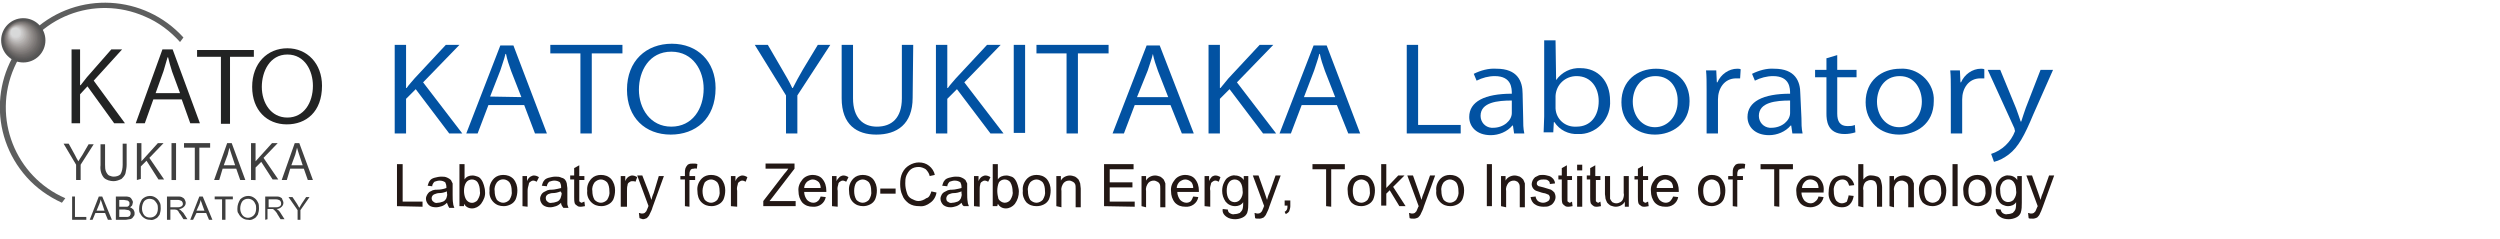 <?xml version="1.0" encoding="utf-8"?>
<!-- Generator: Adobe Illustrator 26.0.3, SVG Export Plug-In . SVG Version: 6.00 Build 0)  -->
<svg version="1.1" id="レイヤー_2_00000109003735986660825810000010892494580656680361_"
	 xmlns="http://www.w3.org/2000/svg" xmlns:xlink="http://www.w3.org/1999/xlink" x="0px" y="0px" viewBox="0 0 440.2 42.1"
	 style="enable-background:new 0 0 440.2 42.1;" xml:space="preserve">
<style type="text/css">
	.st0{fill:#222323;}
	.st1{fill:#3F3F3F;}
	.st2{fill:#5D5E5E;}
	.st3{fill:#545454;}
	.st4{fill:#575656;}
	.st5{fill:#595857;}
	.st6{fill:#5A5959;}
	.st7{fill:#5D5B5B;}
	.st8{fill:#5F5D5D;}
	.st9{fill:#615F5E;}
	.st10{fill:#636160;}
	.st11{fill:#666362;}
	.st12{fill:#686564;}
	.st13{fill:#6A6665;}
	.st14{fill:#6C6967;}
	.st15{fill:#6E6B69;}
	.st16{fill:#706C6B;}
	.st17{fill:#726F6D;}
	.st18{fill:#75716F;}
	.st19{fill:#777371;}
	.st20{fill:#7A7573;}
	.st21{fill:#7B7776;}
	.st22{fill:#7E7978;}
	.st23{fill:#807B7A;}
	.st24{fill:#827E7C;}
	.st25{fill:#85807E;}
	.st26{fill:#878280;}
	.st27{fill:#8A8583;}
	.st28{fill:#8C8785;}
	.st29{fill:#8E8987;}
	.st30{fill:#908C89;}
	.st31{fill:#938E8C;}
	.st32{fill:#95908F;}
	.st33{fill:#979391;}
	.st34{fill:#9A9593;}
	.st35{fill:#9C9795;}
	.st36{fill:#9F9A98;}
	.st37{fill:#A19D9B;}
	.st38{fill:#A49F9D;}
	.st39{fill:#A6A1A0;}
	.st40{fill:#A8A4A2;}
	.st41{fill:#ABA7A5;}
	.st42{fill:#ADA9A8;}
	.st43{fill:#AFACAA;}
	.st44{fill:#B1AEAD;}
	.st45{fill:#B4B1AF;}
	.st46{fill:#B7B4B2;}
	.st47{fill:#B9B6B5;}
	.st48{fill:#BBB9B8;}
	.st49{fill:#BEBBBA;}
	.st50{fill:#C1BEBD;}
	.st51{fill:#C3C1C0;}
	.st52{fill:#C5C3C3;}
	.st53{fill:#C7C6C6;}
	.st54{fill:#CAC9C8;}
	.st55{fill:#CDCBCB;}
	.st56{fill:#CFCECE;}
	.st57{fill:#D1D1D1;}
	.st58{fill:#D3D3D4;}
	.st59{fill:#D6D6D6;}
	.st60{fill:#D8D9D9;}
	.st61{fill:#231815;}
	.st62{fill:#0252A2;}
</style>
<path class="st0" d="M22,21.7h-1.9l-4.7-6.5l-1.3,1.4v5.1h-1.5v-13h1.5v6.3h0.1c0.4-0.5,0.8-1,1.1-1.4l4.3-4.9h1.9l-5,5.5L22,21.7z"
	/>
<path class="st0" d="M35.2,21.7h-1.7L32,17.5h-5l-1.5,4.2h-1.6l4.7-13h1.8L35.2,21.7z M31.7,16.4l-1.4-3.8c-0.3-0.9-0.5-1.7-0.7-2.5
	h-0.1c-0.2,0.8-0.5,1.6-0.7,2.4l-1.4,3.9H31.7z"/>
<path class="st0" d="M44.7,10h-4.2v11.8h-1.6V10h-4.2V8.8h10L44.7,10z"/>
<path class="st0" d="M56.7,15.1c0,4.6-2.8,6.8-6.2,6.8c-3.5,0-6.1-2.5-6.1-6.6c0-4.2,2.7-6.8,6.2-6.8S56.7,11.2,56.7,15.1z
	 M46.1,15.3c0,2.8,1.6,5.4,4.5,5.4s4.5-2.6,4.5-5.6c0-2.6-1.4-5.5-4.5-5.5S46.1,12.6,46.1,15.3z"/>
<path class="st1" d="M13.4,31.7V29l-2.2-3.7h0.9l1.1,2c0.2,0.4,0.4,0.8,0.6,1.1c0.2-0.3,0.4-0.7,0.7-1.1l1.1-1.9h0.9L14.2,29v2.7
	H13.4z"/>
<path class="st1" d="M21.5,25.3h0.8V29c0,0.5-0.1,1-0.2,1.5c-0.1,0.4-0.4,0.7-0.7,1c-0.4,0.2-0.9,0.4-1.4,0.4
	c-0.6,0-1.3-0.2-1.7-0.6c-0.5-0.6-0.7-1.4-0.6-2.2v-3.7h0.8V29c0,0.4,0,0.9,0.2,1.3c0.1,0.2,0.3,0.5,0.5,0.6
	c0.3,0.1,0.5,0.2,0.8,0.2c0.4,0,0.9-0.1,1.2-0.4c0.3-0.5,0.4-1.1,0.4-1.7V25.3z"/>
<path class="st1" d="M24.1,31.7v-6.5h0.8v3.2l2.9-3.2h1l-2.5,2.6l2.6,3.8h-1l-2.1-3.3l-1,1v2.2L24.1,31.7z"/>
<path class="st1" d="M30.2,31.7v-6.5H31v6.5H30.2z"/>
<path class="st1" d="M34.3,31.7V26h-1.9v-0.8H37V26h-1.9v5.7H34.3z"/>
<path class="st1" d="M37.7,31.7l2.3-6.5h0.8l2.4,6.5h-0.9l-0.7-2h-2.4l-0.6,2H37.7z M39.4,29.1h2l-0.6-1.8c-0.2-0.5-0.3-1-0.4-1.3
	c-0.1,0.4-0.2,0.8-0.3,1.2L39.4,29.1z"/>
<path class="st1" d="M44.2,31.7v-6.5H45v3.2l2.9-3.2h1l-2.5,2.6l2.6,3.8h-1L46,28.5l-1,1v2.2L44.2,31.7z"/>
<path class="st1" d="M49.6,31.7l2.3-6.5h0.8l2.4,6.5h-0.9l-0.7-2h-2.4l-0.6,2H49.6z M51.3,29.1h2l-0.6-1.8c-0.2-0.5-0.3-1-0.4-1.3
	c-0.1,0.4-0.2,0.8-0.3,1.2L51.3,29.1z"/>
<path class="st1" d="M12.7,38.7v-4.1h0.5v3.6h2v0.5L12.7,38.7z"/>
<path class="st1" d="M15.8,38.7l1.6-4.1H18l1.7,4.1H19l-0.5-1.2h-1.7l-0.5,1.2H15.8z M17,37.1h1.4L18,35.9c-0.1-0.3-0.2-0.6-0.3-0.8
	c0,0.3-0.1,0.5-0.2,0.8L17,37.1z"/>
<path class="st1" d="M20.4,38.7v-4.1H22c0.3,0,0.5,0,0.8,0.1c0.2,0.1,0.3,0.2,0.4,0.4c0.1,0.2,0.2,0.3,0.2,0.5
	c0,0.2-0.1,0.3-0.1,0.5c-0.1,0.2-0.3,0.3-0.4,0.4c0.2,0.1,0.4,0.2,0.6,0.4c0.1,0.2,0.2,0.4,0.2,0.6c0,0.2,0,0.4-0.1,0.5
	c-0.1,0.1-0.2,0.3-0.3,0.4c-0.1,0.1-0.3,0.2-0.5,0.2c-0.2,0-0.4,0.1-0.7,0.1L20.4,38.7z M21,36.4h0.9c0.2,0,0.3,0,0.5,0
	c0.1,0,0.2-0.1,0.3-0.2c0.1-0.1,0.1-0.2,0.1-0.4c0-0.1,0-0.2-0.1-0.3c-0.1-0.1-0.2-0.2-0.3-0.2c-0.2,0-0.4-0.1-0.6-0.1H21V36.4z
	 M21,38.2h1c0.1,0,0.2,0,0.4,0c0.1,0,0.2,0,0.3-0.1c0.1,0,0.2-0.1,0.2-0.2c0.1-0.1,0.1-0.2,0.1-0.3c0-0.1,0-0.3-0.1-0.4
	c-0.1-0.1-0.2-0.2-0.3-0.2c-0.2,0-0.4-0.1-0.6-0.1H21L21,38.2z"/>
<path class="st1" d="M24.5,36.7c0-0.6,0.2-1.1,0.5-1.6c0.4-0.4,0.9-0.6,1.4-0.6c0.4,0,0.7,0.1,1,0.3c0.3,0.2,0.5,0.4,0.7,0.8
	c0.2,0.3,0.2,0.7,0.2,1.1c0,0.4-0.1,0.8-0.2,1.1c-0.2,0.3-0.4,0.6-0.7,0.7c-0.3,0.2-0.7,0.3-1,0.2c-0.4,0-0.7-0.1-1-0.3
	c-0.3-0.2-0.5-0.4-0.7-0.8C24.5,37.4,24.5,37.1,24.5,36.7z M25,36.7c0,0.4,0.1,0.8,0.4,1.2c0.3,0.3,0.6,0.4,1,0.4
	c0.4,0,0.7-0.1,1-0.4c0.3-0.3,0.4-0.8,0.4-1.2c0-0.3,0-0.6-0.2-0.9c-0.1-0.2-0.3-0.4-0.5-0.6c-0.2-0.1-0.5-0.2-0.7-0.2
	c-0.4,0-0.7,0.1-1,0.4C25.1,35.8,25,36.3,25,36.7L25,36.7z"/>
<path class="st1" d="M29.4,38.7v-4.1h1.8c0.3,0,0.6,0,0.8,0.1c0.2,0.1,0.4,0.2,0.5,0.4c0.1,0.2,0.2,0.4,0.2,0.6
	c0,0.3-0.1,0.5-0.3,0.7c-0.2,0.2-0.5,0.4-0.9,0.4c0.1,0.1,0.2,0.1,0.3,0.2c0.2,0.2,0.3,0.3,0.5,0.5l0.7,1.1h-0.7l-0.5-0.8
	c-0.2-0.2-0.3-0.4-0.4-0.6c-0.1-0.1-0.2-0.2-0.3-0.3C31.1,37,31,37,30.9,36.9h-0.3H30v1.8L29.4,38.7z M30,36.5h1.2
	c0.2,0,0.4,0,0.6-0.1c0.1,0,0.2-0.1,0.3-0.2c0.1-0.1,0.1-0.2,0.1-0.3c0-0.2-0.1-0.4-0.2-0.5c-0.2-0.1-0.4-0.2-0.7-0.2H30V36.5z"/>
<path class="st1" d="M33.5,38.7l1.6-4.1h0.6l1.7,4.1h-0.6l-0.5-1.2h-1.7L34,38.7L33.5,38.7z M34.6,37.1H36l-0.4-1.1
	c-0.1-0.3-0.2-0.6-0.3-0.8c0,0.3-0.1,0.5-0.2,0.8L34.6,37.1z"/>
<path class="st1" d="M39.1,38.7v-3.6h-1.3v-0.5H41v0.5h-1.3v3.6H39.1z"/>
<path class="st1" d="M41.8,36.7c0-0.6,0.2-1.1,0.5-1.6c0.4-0.4,0.9-0.6,1.4-0.6c0.4,0,0.7,0.1,1,0.3c0.3,0.2,0.5,0.4,0.7,0.8
	c0.2,0.3,0.2,0.7,0.2,1.1c0,0.4-0.1,0.8-0.2,1.1c-0.2,0.3-0.4,0.6-0.7,0.7c-0.3,0.2-0.7,0.3-1,0.2c-0.4,0-0.7-0.1-1-0.3
	c-0.3-0.2-0.5-0.4-0.7-0.8C41.8,37.4,41.8,37.1,41.8,36.7z M42.3,36.7c0,0.4,0.1,0.8,0.4,1.2c0.5,0.6,1.4,0.6,2,0c0,0,0,0,0,0
	c0.3-0.3,0.4-0.8,0.4-1.2c0-0.3,0-0.6-0.2-0.9c-0.2-0.5-0.7-0.8-1.2-0.8c-0.4,0-0.7,0.1-1,0.4C42.4,35.8,42.3,36.3,42.3,36.7
	L42.3,36.7z"/>
<path class="st1" d="M46.7,38.7v-4.1h1.8c0.3,0,0.6,0,0.8,0.1c0.2,0.1,0.4,0.2,0.4,0.4c0.1,0.2,0.2,0.4,0.2,0.6
	c0,0.3-0.1,0.5-0.3,0.7c-0.2,0.2-0.5,0.4-0.9,0.4c0.1,0.1,0.2,0.1,0.3,0.2c0.2,0.2,0.3,0.3,0.4,0.5l0.7,1.1h-0.7l-0.5-0.8
	c-0.1-0.2-0.2-0.4-0.4-0.6c-0.1-0.1-0.2-0.2-0.3-0.3c-0.1-0.1-0.2-0.1-0.2-0.1h-0.3h-0.6v1.8L46.7,38.7z M47.3,36.5h1.2
	c0.2,0,0.4,0,0.6-0.1c0.1,0,0.2-0.1,0.3-0.2c0.1-0.1,0.1-0.2,0.1-0.4c0-0.2-0.1-0.4-0.2-0.5c-0.2-0.1-0.4-0.2-0.7-0.2h-1.3V36.5z"/>
<path class="st1" d="M52.4,38.7V37l-1.6-2.3h0.7l0.8,1.2c0.1,0.2,0.3,0.5,0.4,0.7c0.1-0.2,0.3-0.5,0.4-0.7l0.8-1.2h0.6L52.9,37v1.7
	H52.4z"/>
<path class="st2" d="M11.5,34.9c-8.8-3.8-12.9-14.1-9-23s14.1-12.9,23-9c2.4,1,4.5,2.6,6.2,4.5l0.6-0.8C25.4-1,13.7-1.6,6.1,5.2
	s-8.2,18.4-1.4,26c1.7,1.9,3.8,3.4,6.2,4.5L11.5,34.9z"/>
<circle class="st3" cx="4.1" cy="7.1" r="3.9"/>
<circle class="st3" cx="4.1" cy="7.1" r="3.5"/>
<circle class="st4" cx="4.1" cy="7.1" r="3.5"/>
<circle class="st5" cx="4.1" cy="7.1" r="3.4"/>
<circle class="st6" cx="4" cy="7" r="3.4"/>
<circle class="st7" cx="4" cy="7" r="3.3"/>
<circle class="st8" cx="4" cy="7" r="3.3"/>
<circle class="st9" cx="4" cy="7" r="3.2"/>
<circle class="st10" cx="3.9" cy="6.9" r="3.2"/>
<circle class="st11" cx="3.9" cy="6.9" r="3.1"/>
<circle class="st12" cx="3.9" cy="6.9" r="3.1"/>
<circle class="st13" cx="3.9" cy="6.9" r="3"/>
<circle class="st14" cx="3.8" cy="6.8" r="3"/>
<circle class="st15" cx="3.8" cy="6.8" r="2.9"/>
<circle class="st16" cx="3.8" cy="6.8" r="2.9"/>
<circle class="st17" cx="3.8" cy="6.8" r="2.8"/>
<circle class="st18" cx="3.7" cy="6.7" r="2.8"/>
<circle class="st19" cx="3.7" cy="6.7" r="2.8"/>
<circle class="st20" cx="3.7" cy="6.7" r="2.7"/>
<circle class="st21" cx="3.7" cy="6.7" r="2.7"/>
<circle class="st22" cx="3.6" cy="6.6" r="2.6"/>
<circle class="st23" cx="3.6" cy="6.6" r="2.6"/>
<circle class="st24" cx="3.6" cy="6.6" r="2.5"/>
<circle class="st25" cx="3.6" cy="6.6" r="2.5"/>
<circle class="st26" cx="3.5" cy="6.6" r="2.4"/>
<circle class="st27" cx="3.5" cy="6.5" r="2.4"/>
<circle class="st28" cx="3.5" cy="6.5" r="2.3"/>
<circle class="st29" cx="3.5" cy="6.5" r="2.3"/>
<circle class="st30" cx="3.5" cy="6.5" r="2.2"/>
<circle class="st31" cx="3.4" cy="6.4" r="2.2"/>
<circle class="st32" cx="3.4" cy="6.4" r="2.1"/>
<circle class="st33" cx="3.4" cy="6.4" r="2.1"/>
<circle class="st34" cx="3.4" cy="6.4" r="2"/>
<circle class="st35" cx="3.3" cy="6.3" r="2"/>
<circle class="st36" cx="3.3" cy="6.3" r="1.9"/>
<circle class="st37" cx="3.3" cy="6.3" r="1.9"/>
<circle class="st38" cx="3.3" cy="6.3" r="1.8"/>
<circle class="st39" cx="3.2" cy="6.2" r="1.8"/>
<circle class="st40" cx="3.2" cy="6.2" r="1.8"/>
<circle class="st41" cx="3.2" cy="6.2" r="1.7"/>
<circle class="st42" cx="3.2" cy="6.2" r="1.6"/>
<circle class="st43" cx="3.1" cy="6.1" r="1.6"/>
<circle class="st44" cx="3.1" cy="6.1" r="1.6"/>
<circle class="st45" cx="3.1" cy="6.1" r="1.5"/>
<circle class="st46" cx="3.1" cy="6.1" r="1.5"/>
<circle class="st47" cx="3" cy="6" r="1.4"/>
<circle class="st48" cx="3" cy="6" r="1.4"/>
<circle class="st49" cx="3" cy="6" r="1.3"/>
<circle class="st50" cx="3" cy="6" r="1.3"/>
<circle class="st51" cx="3" cy="6" r="1.2"/>
<circle class="st52" cx="2.9" cy="5.9" r="1.2"/>
<circle class="st53" cx="2.9" cy="5.9" r="1.1"/>
<circle class="st54" cx="2.9" cy="5.9" r="1.1"/>
<circle class="st55" cx="2.8" cy="5.9" r="1"/>
<circle class="st56" cx="2.8" cy="5.8" r="1"/>
<circle class="st57" cx="2.8" cy="5.8" r="0.9"/>
<circle class="st58" cx="2.8" cy="5.8" r="0.9"/>
<circle class="st59" cx="2.8" cy="5.8" r="0.8"/>
<circle class="st60" cx="2.7" cy="5.7" r="0.8"/>
<path class="st61" d="M69.9,36.3v-7.4h1v6.6h3.5v0.9L69.9,36.3z"/>
<path class="st61" d="M78.7,35.7c-0.3,0.3-0.6,0.5-0.9,0.6c-0.3,0.1-0.7,0.2-1,0.2c-0.5,0-1-0.1-1.3-0.4c-0.3-0.3-0.5-0.7-0.5-1.1
	c0-0.3,0.1-0.5,0.2-0.7c0.1-0.2,0.3-0.4,0.4-0.5c0.2-0.1,0.4-0.2,0.6-0.3c0.3-0.1,0.5-0.1,0.8-0.1c0.5,0,1.1-0.1,1.6-0.3
	c0-0.1,0-0.2,0-0.2c0-0.3-0.1-0.6-0.2-0.8c-0.3-0.2-0.6-0.3-1-0.3c-0.3,0-0.6,0.1-0.9,0.2c-0.2,0.2-0.4,0.5-0.4,0.8l-0.8-0.1
	c0.1-0.3,0.2-0.7,0.4-0.9c0.2-0.3,0.5-0.4,0.8-0.5c0.4-0.1,0.8-0.2,1.2-0.2c0.4,0,0.7,0,1.1,0.2c0.2,0.1,0.4,0.2,0.6,0.4
	c0.1,0.2,0.2,0.4,0.3,0.6c0,0.3,0,0.6,0,0.8v1.2c0,0.5,0,1.1,0.1,1.6c0,0.2,0.1,0.4,0.2,0.7h-0.9C78.8,36.1,78.8,35.9,78.7,35.7z
	 M78.7,33.7c-0.5,0.2-0.9,0.3-1.4,0.3c-0.3,0-0.5,0.1-0.8,0.2c-0.3,0.1-0.5,0.4-0.5,0.7c0,0.2,0.1,0.5,0.3,0.6
	c0.2,0.2,0.5,0.3,0.8,0.2c0.3,0,0.6-0.1,0.9-0.2c0.3-0.1,0.5-0.4,0.6-0.6c0.1-0.3,0.2-0.6,0.1-0.9V33.7z"/>
<path class="st61" d="M81.7,36.3h-0.8v-7.4h0.9v2.7c0.3-0.5,0.8-0.7,1.4-0.7c0.3,0,0.6,0.1,0.9,0.2c0.3,0.1,0.5,0.3,0.7,0.6
	c0.2,0.3,0.3,0.6,0.4,0.9c0.1,0.4,0.2,0.7,0.2,1.1c0.1,0.8-0.2,1.5-0.7,2.2c-0.4,0.5-1,0.8-1.6,0.8c-0.6,0-1.1-0.3-1.4-0.8
	L81.7,36.3z M81.7,33.6c0,0.5,0.1,1,0.3,1.4c0.3,0.6,1,0.9,1.6,0.6c0.2-0.1,0.4-0.2,0.5-0.4c0.3-0.5,0.5-1,0.4-1.5
	c0-0.6-0.1-1.1-0.4-1.6c-0.2-0.3-0.6-0.5-1-0.5c-0.4,0-0.8,0.2-1,0.5C81.8,32.5,81.7,33.1,81.7,33.6L81.7,33.6z"/>
<path class="st61" d="M86.2,33.6c-0.1-0.8,0.2-1.6,0.8-2.2c0.4-0.4,1-0.6,1.6-0.6c0.7,0,1.3,0.2,1.8,0.7c0.5,0.6,0.7,1.3,0.7,2
	c0,0.6-0.1,1.1-0.3,1.6c-0.2,0.4-0.5,0.7-0.9,0.9c-0.4,0.2-0.8,0.3-1.2,0.3c-0.7,0-1.3-0.2-1.8-0.7C86.4,35.1,86.1,34.4,86.2,33.6z
	 M87.1,33.6c0,0.6,0.1,1.1,0.4,1.6c0.3,0.3,0.7,0.5,1.1,0.5c0.4,0,0.8-0.2,1.1-0.5c0.3-0.5,0.5-1,0.4-1.6c0-0.5-0.1-1.1-0.4-1.5
	c-0.5-0.6-1.4-0.7-2-0.2c-0.1,0.1-0.1,0.1-0.2,0.2C87.2,32.5,87,33.1,87.1,33.6L87.1,33.6z"/>
<path class="st61" d="M92,36.3V31h0.8v0.9c0.1-0.3,0.3-0.6,0.6-0.8c0.2-0.1,0.4-0.2,0.6-0.2c0.3,0,0.6,0.1,0.9,0.3L94.5,32
	c-0.2-0.1-0.4-0.2-0.6-0.2c-0.2,0-0.4,0.1-0.5,0.2c-0.2,0.1-0.3,0.3-0.3,0.5c-0.1,0.3-0.2,0.7-0.2,1.1v2.8L92,36.3z"/>
<path class="st61" d="M98.8,35.7c-0.3,0.3-0.6,0.5-0.9,0.6c-0.3,0.1-0.7,0.2-1,0.2c-0.5,0-0.9-0.1-1.3-0.4c-0.3-0.3-0.5-0.7-0.5-1.1
	c0-0.3,0.1-0.5,0.2-0.7c0.1-0.2,0.3-0.4,0.5-0.5c0.2-0.1,0.4-0.2,0.6-0.3c0.3-0.1,0.5-0.1,0.8-0.1c0.5,0,1.1-0.2,1.6-0.3v-0.2
	c0-0.3-0.1-0.6-0.2-0.8c-0.3-0.2-0.6-0.3-1-0.3c-0.3,0-0.6,0.1-0.9,0.2c-0.2,0.2-0.4,0.5-0.4,0.8l-0.9-0.1c0.1-0.3,0.2-0.7,0.4-0.9
	c0.2-0.3,0.5-0.4,0.8-0.5c0.4-0.1,0.8-0.2,1.2-0.2c0.4,0,0.7,0,1.1,0.2c0.5,0.1,0.8,0.5,0.9,1c0,0.3,0.1,0.6,0.1,0.8v1.2
	c0,0.5,0,1.1,0,1.6c0,0.2,0.1,0.4,0.2,0.7h-0.9C98.8,36.1,98.8,35.9,98.8,35.7z M98.7,33.7c-0.5,0.2-0.9,0.3-1.4,0.3
	c-0.3,0-0.5,0.1-0.8,0.2c-0.1,0.1-0.3,0.2-0.3,0.3c-0.1,0.1-0.1,0.3-0.1,0.4c0,0.2,0.1,0.5,0.3,0.6c0.2,0.2,0.5,0.3,0.8,0.2
	c0.3,0,0.6-0.1,0.9-0.2c0.3-0.1,0.5-0.4,0.6-0.6c0.1-0.3,0.2-0.6,0.2-0.9L98.7,33.7z"/>
<path class="st61" d="M102.9,35.5l0.1,0.8c-0.2,0-0.4,0.1-0.7,0.1c-0.3,0-0.5,0-0.7-0.2c-0.2-0.1-0.3-0.2-0.4-0.4
	c-0.1-0.4-0.1-0.7-0.1-1.1v-3.1h-0.7v-0.7h0.7v-1.3l0.9-0.5V31h0.9v0.7h-0.9v3.2c0,0.2,0,0.3,0,0.5c0,0.1,0.1,0.1,0.2,0.2
	c0.1,0.1,0.2,0.1,0.3,0.1C102.5,35.6,102.7,35.6,102.9,35.5z"/>
<path class="st61" d="M103.4,33.6c-0.1-0.8,0.2-1.6,0.8-2.2c0.4-0.4,1-0.6,1.6-0.6c0.7,0,1.3,0.2,1.8,0.7c0.5,0.6,0.7,1.3,0.7,2
	c0,0.6-0.1,1.1-0.3,1.6c-0.2,0.4-0.5,0.7-0.9,0.9c-0.4,0.2-0.8,0.3-1.2,0.3c-0.7,0-1.3-0.2-1.8-0.7
	C103.6,35.1,103.3,34.4,103.4,33.6z M104.3,33.6c0,0.6,0.1,1.1,0.4,1.6c0.3,0.3,0.7,0.5,1.1,0.5c0.4,0,0.8-0.2,1.1-0.5
	c0.3-0.5,0.5-1,0.4-1.6c0-0.5-0.1-1.1-0.4-1.5c-0.3-0.3-0.7-0.5-1.1-0.5c-0.4,0-0.8,0.2-1.1,0.5C104.4,32.5,104.2,33.1,104.3,33.6z"
	/>
<path class="st61" d="M109.3,36.3V31h0.8v0.9c0.1-0.3,0.3-0.6,0.6-0.8c0.2-0.1,0.4-0.2,0.6-0.2c0.3,0,0.6,0.1,0.9,0.3l-0.3,0.8
	c-0.2-0.1-0.4-0.1-0.6-0.1c-0.2,0-0.4,0.1-0.5,0.2c-0.2,0.1-0.3,0.3-0.3,0.5c-0.1,0.3-0.1,0.7-0.1,1v2.8H109.3z"/>
<path class="st61" d="M112.6,38.4l-0.1-0.9c0.2,0,0.3,0.1,0.5,0.1c0.2,0,0.3,0,0.5-0.1c0.1-0.1,0.2-0.2,0.3-0.3
	c0.1-0.2,0.2-0.5,0.3-0.7c0-0.1,0-0.1,0.1-0.2l-2-5.4h0.9l1.2,3.1c0.1,0.4,0.3,0.8,0.4,1.2c0.1-0.4,0.2-0.8,0.4-1.2L116,31h0.9
	l-2,5.5c-0.1,0.4-0.3,0.8-0.5,1.2c-0.1,0.3-0.3,0.5-0.5,0.7c-0.2,0.1-0.5,0.2-0.7,0.2C112.9,38.5,112.8,38.5,112.6,38.4z"/>
<path class="st61" d="M120.6,36.3v-4.7h-0.8V31h0.8v-0.6c0-0.3,0-0.5,0.1-0.8c0.1-0.2,0.2-0.4,0.4-0.6c0.3-0.2,0.6-0.2,0.9-0.2
	c0.3,0,0.6,0,0.8,0.1l-0.1,0.8c-0.2,0-0.3-0.1-0.5,0c-0.2,0-0.4,0-0.6,0.2c-0.1,0.2-0.2,0.4-0.2,0.7V31h1v0.7h-1v4.7L120.6,36.3z"/>
<path class="st61" d="M122.8,33.6c-0.1-0.8,0.2-1.6,0.8-2.2c0.4-0.4,1-0.6,1.6-0.6c0.7,0,1.3,0.2,1.8,0.7c0.5,0.6,0.7,1.3,0.7,2
	c0,0.6-0.1,1.1-0.3,1.6c-0.2,0.4-0.5,0.7-0.9,0.9c-0.4,0.2-0.8,0.3-1.2,0.3c-0.7,0-1.3-0.2-1.8-0.7C123,35.1,122.8,34.4,122.8,33.6z
	 M123.7,33.6c0,0.6,0.1,1.1,0.4,1.6c0.3,0.3,0.7,0.5,1.1,0.5c0.4,0,0.8-0.2,1.1-0.5c0.3-0.5,0.5-1,0.4-1.6c0-0.5-0.1-1.1-0.4-1.5
	c-0.3-0.3-0.7-0.5-1.1-0.5c-0.4,0-0.8,0.2-1.1,0.5C123.9,32.5,123.7,33.1,123.7,33.6z"/>
<path class="st61" d="M128.7,36.3V31h0.8v0.9c0.1-0.3,0.3-0.6,0.6-0.8c0.2-0.1,0.4-0.2,0.6-0.2c0.3,0,0.6,0.1,0.9,0.3l-0.3,0.8
	c-0.2-0.1-0.4-0.2-0.6-0.2c-0.2,0-0.4,0.1-0.5,0.2c-0.2,0.1-0.3,0.3-0.3,0.5c-0.1,0.3-0.2,0.7-0.1,1.1v2.8L128.7,36.3z"/>
<path class="st61" d="M134.4,36.3v-0.9l3.7-4.8c0.3-0.3,0.5-0.6,0.7-0.9h-4v-0.9h5.1v0.9l-4,5.2l-0.4,0.5h4.6v0.9L134.4,36.3z"/>
<path class="st61" d="M144.5,34.6l0.9,0.1c-0.2,1.1-1.2,1.8-2.3,1.7c-0.7,0-1.3-0.2-1.8-0.7c-0.5-0.6-0.7-1.3-0.7-2
	c-0.1-0.8,0.2-1.5,0.7-2.1c0.4-0.5,1.1-0.8,1.8-0.8c0.6,0,1.3,0.2,1.7,0.7c0.5,0.6,0.7,1.3,0.7,2.1c0,0.1,0,0.1,0,0.2h-3.9
	c0,0.5,0.2,1,0.5,1.4c0.3,0.3,0.7,0.5,1.1,0.5c0.3,0,0.6-0.1,0.8-0.3C144.2,35.3,144.4,34.9,144.5,34.6z M141.6,33.1h2.9
	c0-0.4-0.1-0.7-0.3-1c-0.3-0.3-0.7-0.5-1.1-0.5c-0.4,0-0.7,0.2-1,0.4C141.8,32.3,141.6,32.7,141.6,33.1z"/>
<path class="st61" d="M146.5,36.3V31h0.8v0.9c0.1-0.3,0.3-0.5,0.6-0.8c0.2-0.1,0.4-0.2,0.6-0.2c0.3,0,0.6,0.1,0.9,0.3L149,32
	c-0.2-0.1-0.4-0.2-0.6-0.2c-0.2,0-0.4,0.1-0.5,0.2c-0.2,0.1-0.3,0.3-0.3,0.5c-0.1,0.3-0.2,0.7-0.1,1.1v2.8L146.5,36.3z"/>
<path class="st61" d="M149.5,33.6c-0.1-0.8,0.2-1.6,0.8-2.2c0.4-0.4,1-0.6,1.6-0.6c0.7,0,1.3,0.2,1.8,0.7c0.5,0.6,0.7,1.3,0.7,2
	c0,0.6-0.1,1.1-0.3,1.6c-0.2,0.4-0.5,0.7-0.9,0.9c-0.4,0.2-0.8,0.3-1.2,0.3c-0.7,0-1.3-0.2-1.8-0.7
	C149.7,35.1,149.5,34.4,149.5,33.6z M150.4,33.6c0,0.6,0.1,1.1,0.4,1.6c0.3,0.3,0.7,0.5,1.1,0.5c0.4,0,0.8-0.2,1.1-0.5
	c0.3-0.5,0.5-1,0.4-1.6c0-0.5-0.1-1.1-0.4-1.5c-0.3-0.3-0.7-0.5-1.1-0.5c-0.4,0-0.8,0.2-1.1,0.5C150.5,32.5,150.4,33.1,150.4,33.6z"
	/>
<path class="st61" d="M155,34.1v-0.9h2.7v0.9H155z"/>
<path class="st61" d="M164,33.7l0.9,0.2c-0.1,0.7-0.5,1.4-1.1,1.8c-0.5,0.4-1.2,0.7-1.9,0.6c-0.7,0-1.3-0.1-1.9-0.5
	c-0.5-0.4-0.9-0.8-1.1-1.4c-0.3-0.6-0.4-1.3-0.4-2c0-0.7,0.1-1.4,0.4-2c0.3-0.6,0.7-1,1.2-1.3c0.5-0.3,1.1-0.5,1.7-0.5
	c0.7,0,1.3,0.2,1.8,0.6c0.5,0.4,0.9,1,1,1.6l-0.9,0.2c-0.1-0.5-0.4-0.9-0.7-1.2c-0.3-0.2-0.8-0.4-1.2-0.4c-0.5,0-1,0.1-1.4,0.4
	c-0.4,0.3-0.6,0.7-0.8,1.1c-0.2,0.5-0.2,0.9-0.2,1.4c0,0.6,0.1,1.1,0.3,1.7c0.1,0.4,0.4,0.8,0.8,1c0.4,0.2,0.8,0.4,1.2,0.4
	c0.5,0,1-0.2,1.4-0.5C163.6,34.8,163.8,34.3,164,33.7z"/>
<path class="st61" d="M169.3,35.7c-0.3,0.3-0.6,0.5-0.9,0.6c-0.3,0.1-0.7,0.2-1,0.2c-0.5,0-0.9-0.1-1.3-0.4
	c-0.3-0.3-0.5-0.7-0.5-1.1c0-0.3,0.1-0.5,0.2-0.7c0.1-0.2,0.3-0.4,0.5-0.5c0.2-0.1,0.4-0.2,0.6-0.3c0.3-0.1,0.5-0.1,0.8-0.1
	c0.5,0,1.1-0.2,1.6-0.3v-0.2c0-0.3-0.1-0.6-0.2-0.8c-0.3-0.2-0.6-0.3-1-0.3c-0.3,0-0.6,0.1-0.9,0.2c-0.2,0.2-0.4,0.5-0.4,0.8
	l-0.9-0.1c0.1-0.3,0.2-0.7,0.4-0.9c0.2-0.3,0.5-0.4,0.8-0.5c0.4-0.1,0.8-0.2,1.2-0.2c0.4,0,0.7,0,1.1,0.2c0.2,0.1,0.4,0.2,0.6,0.4
	c0.1,0.2,0.2,0.4,0.3,0.6c0,0.3,0,0.5,0,0.8V34c0,0.5,0,1.1,0.1,1.6c0,0.2,0.1,0.4,0.2,0.7h-0.9C169.4,36.1,169.4,35.9,169.3,35.7z
	 M169.3,33.7c-0.5,0.2-0.9,0.3-1.4,0.3c-0.3,0-0.5,0.1-0.8,0.2c-0.4,0.2-0.6,0.7-0.4,1.1c0,0.1,0.1,0.2,0.2,0.2
	c0.2,0.2,0.5,0.3,0.8,0.2c0.3,0,0.6-0.1,0.9-0.2c0.3-0.1,0.5-0.4,0.6-0.6c0.1-0.3,0.2-0.6,0.1-0.9V33.7z"/>
<path class="st61" d="M171.5,36.3V31h0.8v0.9c0.1-0.3,0.3-0.6,0.6-0.8c0.2-0.1,0.4-0.2,0.6-0.2c0.3,0,0.6,0.1,0.9,0.3L174,32
	c-0.2-0.1-0.4-0.2-0.6-0.2c-0.2,0-0.4,0.1-0.5,0.2c-0.2,0.1-0.3,0.3-0.3,0.5c-0.1,0.3-0.1,0.7-0.1,1.1v2.8L171.5,36.3z"/>
<path class="st61" d="M175.6,36.3h-0.8v-7.4h0.9v2.7c0.3-0.5,0.9-0.7,1.5-0.7c0.3,0,0.6,0.1,0.9,0.2c0.3,0.1,0.5,0.3,0.7,0.6
	c0.2,0.3,0.3,0.6,0.4,0.9c0.1,0.4,0.2,0.7,0.2,1.1c0,0.8-0.2,1.5-0.7,2.2c-0.4,0.5-1,0.8-1.6,0.8c-0.6,0-1.1-0.3-1.4-0.8L175.6,36.3
	z M175.6,33.6c0,0.5,0.1,1,0.2,1.4c0.2,0.4,0.7,0.7,1.1,0.7c0.4,0,0.8-0.2,1-0.5c0.3-0.5,0.5-1,0.4-1.5c0-0.5-0.1-1.1-0.4-1.6
	c-0.2-0.3-0.6-0.5-1-0.5c-0.4,0-0.8,0.2-1,0.5C175.7,32.5,175.6,33.1,175.6,33.6L175.6,33.6z"/>
<path class="st61" d="M180.1,33.6c-0.1-0.8,0.2-1.6,0.8-2.2c0.4-0.4,1-0.6,1.6-0.6c0.7,0,1.3,0.2,1.8,0.7c0.5,0.6,0.7,1.3,0.7,2
	c0,0.6-0.1,1.1-0.3,1.6c-0.2,0.4-0.5,0.7-0.9,0.9c-0.4,0.2-0.8,0.3-1.3,0.3c-0.7,0-1.3-0.2-1.8-0.7C180.3,35.1,180,34.4,180.1,33.6z
	 M181,33.6c0,0.6,0.1,1.1,0.4,1.6c0.3,0.3,0.7,0.5,1.1,0.5c0.4,0,0.8-0.2,1.1-0.5c0.3-0.5,0.5-1,0.4-1.6c0-0.5-0.1-1.1-0.4-1.5
	c-0.3-0.3-0.7-0.5-1.1-0.5c-0.4,0-0.8,0.2-1.1,0.5C181.1,32.5,180.9,33.1,181,33.6z"/>
<path class="st61" d="M186,36.3V31h0.8v0.8c0.3-0.6,1-0.9,1.6-0.9c0.3,0,0.6,0.1,0.9,0.2c0.2,0.1,0.4,0.3,0.6,0.5
	c0.1,0.2,0.2,0.4,0.3,0.7c0,0.3,0.1,0.6,0.1,0.9v3.3h-0.9v-3.3c0-0.3,0-0.6-0.1-0.8c-0.1-0.2-0.2-0.3-0.4-0.4
	c-0.2-0.1-0.4-0.2-0.6-0.2c-0.4,0-0.7,0.1-1,0.4c-0.3,0.4-0.5,0.9-0.4,1.4v2.9L186,36.3z"/>
<path class="st61" d="M194.4,36.3v-7.4h5.2v0.9h-4.2v2.3h4V33h-4v2.5h4.4v0.9L194.4,36.3z"/>
<path class="st61" d="M201,36.3V31h0.8v0.8c0.3-0.6,1-0.9,1.6-0.9c0.3,0,0.6,0.1,0.9,0.2c0.2,0.1,0.4,0.3,0.6,0.5
	c0.1,0.2,0.2,0.4,0.3,0.7c0,0.3,0,0.6,0,0.9v3.3h-0.9v-3.3c0-0.3,0-0.6-0.1-0.8c-0.1-0.2-0.2-0.3-0.4-0.4c-0.2-0.1-0.4-0.2-0.6-0.2
	c-0.4,0-0.7,0.1-1,0.4c-0.3,0.4-0.5,0.9-0.4,1.4v2.9L201,36.3z"/>
<path class="st61" d="M210.1,34.6l0.9,0.1c-0.2,1.1-1.2,1.8-2.3,1.7c-0.7,0-1.3-0.2-1.8-0.7c-0.5-0.6-0.7-1.3-0.7-2
	c-0.1-0.8,0.2-1.5,0.7-2.1c0.4-0.5,1.1-0.8,1.8-0.8c0.6,0,1.3,0.2,1.7,0.7c0.5,0.6,0.7,1.3,0.7,2.1v0.2h-3.8c0,0.5,0.2,1,0.5,1.4
	c0.3,0.3,0.7,0.5,1.1,0.5c0.3,0,0.6-0.1,0.8-0.3C209.8,35.3,210,34.9,210.1,34.6z M207.2,33.1h2.9c0-0.4-0.1-0.7-0.3-1
	c-0.3-0.3-0.7-0.5-1.1-0.5c-0.4,0-0.7,0.2-1,0.4C207.4,32.3,207.2,32.7,207.2,33.1z"/>
<path class="st61" d="M212.1,36.3V31h0.8v0.9c0.1-0.3,0.3-0.6,0.5-0.8c0.2-0.1,0.4-0.2,0.6-0.2c0.3,0,0.6,0.1,0.9,0.3l-0.3,0.8
	c-0.2-0.1-0.4-0.2-0.6-0.2c-0.2,0-0.4,0.1-0.5,0.2c-0.2,0.1-0.3,0.3-0.3,0.5c-0.1,0.3-0.2,0.7-0.1,1.1v2.8L212.1,36.3z"/>
<path class="st61" d="M215.3,36.8l0.9,0.1c0,0.2,0.1,0.5,0.3,0.6c0.3,0.2,0.6,0.3,0.9,0.2c0.3,0,0.7-0.1,0.9-0.2
	c0.2-0.2,0.4-0.4,0.5-0.7c0.1-0.4,0.1-0.8,0.1-1.2c-0.3,0.5-0.9,0.7-1.4,0.7c-0.7,0-1.3-0.3-1.7-0.8c-0.4-0.6-0.6-1.2-0.6-1.9
	c0-0.5,0.1-1,0.3-1.4c0.2-0.4,0.4-0.8,0.8-1c0.3-0.2,0.8-0.4,1.2-0.3c0.6,0,1.2,0.3,1.5,0.8V31h0.8v4.7c0,0.6,0,1.2-0.2,1.8
	c-0.2,0.4-0.4,0.6-0.8,0.8c-0.4,0.2-0.9,0.3-1.3,0.3c-0.5,0-1.1-0.1-1.5-0.4C215.4,37.8,215.2,37.3,215.3,36.8z M216,33.6
	c0,0.5,0.1,1.1,0.4,1.5c0.2,0.3,0.6,0.5,1,0.5c0.4,0,0.8-0.2,1-0.5c0.3-0.4,0.5-1,0.4-1.5c0-0.5-0.1-1.1-0.4-1.5
	c-0.2-0.3-0.6-0.5-1-0.5c-0.4,0-0.8,0.2-1,0.5C216.1,32.5,216,33,216,33.6L216,33.6z"/>
<path class="st61" d="M221,38.4l-0.1-0.9c0.2,0,0.3,0.1,0.5,0.1c0.2,0,0.3,0,0.5-0.1c0.1-0.1,0.2-0.2,0.3-0.3
	c0.1-0.2,0.2-0.5,0.3-0.7c0-0.1,0-0.1,0.1-0.2l-2-5.4h1l1.1,3.1c0.1,0.4,0.3,0.8,0.4,1.2c0.1-0.4,0.2-0.8,0.4-1.2l1.1-3.1h0.9
	l-2,5.5c-0.1,0.4-0.3,0.8-0.5,1.2c-0.1,0.3-0.3,0.5-0.5,0.7c-0.2,0.1-0.5,0.2-0.7,0.2C221.3,38.5,221.1,38.5,221,38.4z"/>
<path class="st61" d="M226.2,36.3v-1h1v1c0,0.3-0.1,0.6-0.2,0.9c-0.1,0.2-0.4,0.4-0.6,0.5l-0.2-0.4c0.2-0.1,0.3-0.2,0.4-0.4
	c0.1-0.2,0.1-0.5,0.1-0.7H226.2z"/>
<path class="st61" d="M233.5,36.3v-6.5h-2.4v-0.9h5.7v0.9h-2.4v6.6L233.5,36.3z"/>
<path class="st61" d="M237.3,33.6c-0.1-0.8,0.2-1.6,0.8-2.2c0.5-0.4,1-0.6,1.6-0.6c0.7,0,1.3,0.2,1.7,0.7c0.5,0.6,0.7,1.3,0.7,2
	c0,0.6-0.1,1.1-0.3,1.6c-0.2,0.4-0.5,0.7-0.9,0.9c-0.4,0.2-0.8,0.3-1.2,0.3c-0.7,0-1.3-0.2-1.8-0.7
	C237.5,35.1,237.3,34.4,237.3,33.6z M238.2,33.6c0,0.6,0.1,1.1,0.4,1.6c0.3,0.3,0.7,0.5,1.1,0.5c0.4,0,0.8-0.2,1.1-0.5
	c0.3-0.5,0.5-1,0.4-1.6c0-0.5-0.1-1.1-0.4-1.5c-0.3-0.3-0.7-0.5-1.1-0.5c-0.4,0-0.8,0.2-1.1,0.5C238.3,32.5,238.2,33.1,238.2,33.6
	L238.2,33.6z"/>
<path class="st61" d="M243.2,36.3v-7.4h0.9v4.2l2.1-2.2h1.1l-2,2l2.2,3.4h-1.1l-1.7-2.8l-0.6,0.6v2.1H243.2z"/>
<path class="st61" d="M248.2,38.4l-0.1-0.9c0.2,0,0.3,0.1,0.5,0.1c0.2,0,0.3,0,0.5-0.1c0.1-0.1,0.2-0.2,0.3-0.3
	c0.1-0.2,0.2-0.5,0.3-0.7c0-0.1,0.1-0.1,0.1-0.2l-2-5.4h1l1.1,3.1c0.1,0.4,0.3,0.8,0.4,1.2c0.1-0.4,0.2-0.8,0.4-1.2l1.1-3.1h0.9
	l-2,5.5c-0.1,0.4-0.3,0.8-0.5,1.2c-0.1,0.3-0.3,0.5-0.5,0.7c-0.2,0.1-0.5,0.2-0.7,0.2C248.6,38.5,248.4,38.5,248.2,38.4z"/>
<path class="st61" d="M252.9,33.6c-0.1-0.8,0.2-1.6,0.8-2.2c0.4-0.4,1-0.6,1.6-0.6c0.7,0,1.3,0.2,1.8,0.7c0.5,0.6,0.7,1.3,0.7,2
	c0,0.6-0.1,1.1-0.3,1.6c-0.2,0.4-0.5,0.7-0.9,0.9c-0.4,0.2-0.8,0.3-1.2,0.3c-0.7,0-1.3-0.2-1.8-0.7
	C253.1,35.1,252.8,34.4,252.9,33.6z M253.8,33.6c0,0.6,0.1,1.1,0.4,1.6c0.3,0.3,0.7,0.5,1.1,0.5c0.4,0,0.8-0.2,1.1-0.5
	c0.3-0.5,0.5-1,0.4-1.6c0-0.5-0.1-1.1-0.4-1.5c-0.3-0.3-0.7-0.5-1.1-0.5c-0.4,0-0.8,0.2-1.1,0.5C253.9,32.5,253.7,33.1,253.8,33.6z"
	/>
<path class="st61" d="M261.8,36.3v-7.4h0.9v7.4H261.8z"/>
<path class="st61" d="M264.3,36.3V31h0.8v0.8c0.3-0.6,1-0.9,1.6-0.9c0.3,0,0.6,0.1,0.9,0.2c0.2,0.1,0.4,0.3,0.6,0.5
	c0.1,0.2,0.2,0.4,0.3,0.7c0,0.3,0,0.6,0,0.9v3.3h-0.9v-3.3c0-0.3,0-0.6-0.1-0.8c-0.1-0.2-0.2-0.3-0.3-0.4c-0.2-0.1-0.4-0.2-0.6-0.2
	c-0.4,0-0.7,0.1-1,0.4c-0.3,0.4-0.5,0.9-0.4,1.4v2.9L264.3,36.3z"/>
<path class="st61" d="M269.5,34.7l0.9-0.1c0,0.3,0.2,0.6,0.4,0.8c0.3,0.2,0.6,0.3,0.9,0.3c0.3,0,0.6-0.1,0.9-0.3
	c0.2-0.1,0.3-0.4,0.3-0.6c0-0.2-0.1-0.4-0.2-0.5c-0.3-0.1-0.6-0.3-0.9-0.3c-0.5-0.1-0.9-0.3-1.3-0.4c-0.5-0.2-0.8-0.7-0.8-1.2
	c0-0.2,0.1-0.5,0.2-0.7c0.1-0.2,0.3-0.4,0.4-0.5c0.2-0.1,0.4-0.2,0.6-0.3c0.2-0.1,0.5-0.1,0.8-0.1c0.4,0,0.7,0.1,1.1,0.2
	c0.3,0.1,0.5,0.3,0.7,0.5c0.2,0.3,0.3,0.5,0.3,0.8l-0.9,0.1c0-0.3-0.1-0.5-0.3-0.6c-0.2-0.2-0.5-0.2-0.8-0.2c-0.3,0-0.6,0-0.9,0.2
	c-0.2,0.1-0.3,0.3-0.3,0.5c0,0.1,0,0.2,0.1,0.3c0.1,0.1,0.2,0.2,0.3,0.2l0.8,0.2c0.4,0.1,0.9,0.3,1.3,0.4c0.2,0.1,0.4,0.3,0.6,0.5
	c0.1,0.2,0.2,0.5,0.2,0.8c0,0.3-0.1,0.6-0.3,0.9c-0.2,0.3-0.4,0.5-0.7,0.6c-0.3,0.2-0.7,0.2-1.1,0.2c-0.5,0-1.1-0.1-1.5-0.4
	C269.8,35.7,269.6,35.2,269.5,34.7z"/>
<path class="st61" d="M276.8,35.5l0.1,0.8c-0.2,0-0.4,0.1-0.7,0.1c-0.3,0-0.5,0-0.7-0.2c-0.2-0.1-0.3-0.3-0.4-0.4
	c-0.1-0.4-0.1-0.7-0.1-1.1v-3.1h-0.6v-0.7h0.6v-1.3l0.9-0.5V31h0.9v0.7H276v3.2c0,0.2,0,0.3,0,0.5c0,0.1,0.1,0.1,0.2,0.2
	c0.1,0.1,0.2,0.1,0.3,0.1C276.5,35.6,276.7,35.6,276.8,35.5z"/>
<path class="st61" d="M277.7,30v-1h0.9v1H277.7z M277.7,36.3V31h0.9v5.4H277.7z"/>
<path class="st61" d="M281.8,35.5l0.1,0.8c-0.2,0-0.4,0.1-0.7,0.1c-0.3,0-0.5,0-0.7-0.2c-0.2-0.1-0.3-0.3-0.4-0.4
	c-0.1-0.4-0.1-0.7-0.1-1.1v-3.1h-0.6v-0.7h0.6v-1.3l0.9-0.5V31h0.9v0.7H281v3.2c0,0.2,0,0.3,0,0.5c0,0.1,0.1,0.1,0.2,0.2
	c0.1,0.1,0.2,0.1,0.3,0.1C281.5,35.6,281.7,35.6,281.8,35.5z"/>
<path class="st61" d="M286.1,36.3v-0.8c-0.3,0.6-1,0.9-1.6,0.9c-0.3,0-0.6-0.1-0.9-0.2c-0.2-0.1-0.4-0.3-0.6-0.5
	c-0.1-0.2-0.2-0.4-0.3-0.7c0-0.3-0.1-0.6-0.1-0.8V31h0.9v3c0,0.3,0,0.7,0,1c0.1,0.2,0.2,0.4,0.4,0.6c0.2,0.1,0.4,0.2,0.7,0.2
	c0.3,0,0.5-0.1,0.7-0.2c0.2-0.1,0.4-0.3,0.5-0.6c0.1-0.3,0.2-0.7,0.1-1v-3h0.9v5.4H286.1z"/>
<path class="st61" d="M290.2,35.5l0.1,0.8c-0.2,0-0.4,0.1-0.7,0.1c-0.3,0-0.5,0-0.7-0.2c-0.2-0.1-0.3-0.2-0.4-0.4
	c-0.1-0.4-0.1-0.7-0.1-1.1v-3.1h-0.6V31h0.6v-1.3l0.9-0.5V31h0.9v0.7h-0.9v3.2c0,0.2,0,0.3,0,0.5c0,0.1,0.1,0.1,0.2,0.2
	c0.1,0.1,0.2,0.1,0.3,0.1C289.9,35.6,290,35.6,290.2,35.5z"/>
<path class="st61" d="M294.6,34.6l0.9,0.1c-0.2,1.1-1.2,1.8-2.3,1.7c-0.7,0-1.3-0.2-1.8-0.7c-0.5-0.6-0.7-1.3-0.7-2
	c-0.1-0.8,0.2-1.5,0.7-2.1c0.4-0.5,1.1-0.8,1.8-0.8c0.6,0,1.3,0.2,1.7,0.7c0.5,0.6,0.7,1.3,0.7,2.1c0,0.1,0,0.1,0,0.2h-3.9
	c0,0.5,0.2,1,0.5,1.4c0.3,0.3,0.7,0.5,1.1,0.5c0.3,0,0.6-0.1,0.8-0.3C294.3,35.2,294.5,34.9,294.6,34.6z M291.7,33.1h2.9
	c0-0.4-0.1-0.7-0.3-1c-0.3-0.3-0.7-0.5-1.1-0.5c-0.4,0-0.7,0.2-1,0.4C291.9,32.3,291.7,32.7,291.7,33.1z"/>
<path class="st61" d="M299,33.6c-0.1-0.8,0.2-1.6,0.8-2.2c0.5-0.4,1-0.6,1.6-0.6c0.7,0,1.3,0.2,1.7,0.7c0.5,0.6,0.7,1.3,0.7,2
	c0,0.6-0.1,1.1-0.3,1.6c-0.2,0.4-0.5,0.7-0.9,0.9c-0.4,0.2-0.8,0.3-1.2,0.3c-0.7,0-1.3-0.2-1.8-0.7C299.2,35.1,299,34.4,299,33.6z
	 M299.9,33.6c0,0.6,0.1,1.1,0.4,1.6c0.3,0.3,0.7,0.5,1.1,0.5c0.4,0,0.8-0.2,1.1-0.5c0.3-0.5,0.5-1,0.4-1.6c0-0.5-0.1-1.1-0.4-1.5
	c-0.3-0.3-0.7-0.5-1.1-0.5c-0.4,0-0.8,0.2-1.1,0.5C300,32.5,299.9,33.1,299.9,33.6z"/>
<path class="st61" d="M305.1,36.3v-4.7h-0.8V31h0.8v-0.6c0-0.3,0-0.5,0.1-0.8c0.1-0.2,0.2-0.4,0.4-0.6c0.3-0.2,0.6-0.2,0.9-0.2
	c0.3,0,0.6,0,0.8,0.1l-0.1,0.8c-0.2,0-0.3-0.1-0.5,0c-0.2,0-0.4,0.1-0.6,0.2c-0.1,0.2-0.2,0.4-0.2,0.7V31h1v0.7h-1v4.7L305.1,36.3z"
	/>
<path class="st61" d="M312.4,36.3v-6.5H310v-0.9h5.7v0.9h-2.4v6.6L312.4,36.3z"/>
<path class="st61" d="M320.2,34.6l0.9,0.1c-0.1,0.5-0.4,1-0.8,1.3c-0.4,0.3-1,0.5-1.5,0.5c-0.7,0-1.3-0.2-1.8-0.7
	c-0.5-0.6-0.7-1.3-0.7-2c-0.1-0.8,0.2-1.5,0.7-2.1c0.4-0.5,1.1-0.8,1.8-0.8c0.6,0,1.3,0.2,1.7,0.7c0.5,0.6,0.7,1.3,0.6,2.1v0.2h-3.9
	c0,0.5,0.2,1,0.5,1.4c0.3,0.3,0.7,0.5,1.1,0.5c0.3,0,0.6-0.1,0.8-0.3C319.9,35.3,320.1,35,320.2,34.6z M317.3,33.1h2.9
	c0-0.4-0.1-0.7-0.3-1c-0.3-0.3-0.7-0.5-1.1-0.5c-0.4,0-0.7,0.1-1,0.4C317.5,32.3,317.3,32.7,317.3,33.1L317.3,33.1z"/>
<path class="st61" d="M325.5,34.4l0.9,0.1c-0.1,0.6-0.3,1.1-0.7,1.5c-0.4,0.4-0.9,0.5-1.4,0.5c-0.6,0-1.3-0.2-1.7-0.7
	c-0.5-0.6-0.7-1.3-0.6-2.1c0-0.5,0.1-1,0.3-1.5c0.2-0.4,0.5-0.8,0.9-1c0.4-0.2,0.8-0.3,1.2-0.3c1-0.1,1.9,0.7,2.1,1.7l-0.9,0.1
	c-0.1-0.3-0.2-0.6-0.4-0.8c-0.2-0.2-0.5-0.3-0.8-0.3c-0.4,0-0.8,0.2-1.1,0.5c-0.3,0.5-0.5,1-0.4,1.6c0,0.6,0.1,1.1,0.4,1.6
	c0.3,0.3,0.6,0.5,1,0.5c0.3,0,0.6-0.1,0.9-0.3C325.3,35.1,325.5,34.7,325.5,34.4z"/>
<path class="st61" d="M327.2,36.3v-7.4h0.9v2.7c0.4-0.5,0.9-0.8,1.5-0.7c0.3,0,0.7,0.1,1,0.2c0.3,0.1,0.5,0.4,0.6,0.7
	c0.1,0.4,0.2,0.8,0.2,1.2v3.4h-0.9v-3.4c0-0.4-0.1-0.7-0.3-1c-0.2-0.2-0.5-0.3-0.8-0.3c-0.3,0-0.5,0.1-0.7,0.2
	c-0.2,0.1-0.4,0.3-0.5,0.6c-0.1,0.3-0.2,0.7-0.1,1v3L327.2,36.3z"/>
<path class="st61" d="M332.7,36.3V31h0.8v0.8c0.3-0.6,1-0.9,1.7-0.9c0.3,0,0.6,0.1,0.9,0.2c0.2,0.1,0.4,0.3,0.6,0.5
	c0.1,0.2,0.2,0.4,0.3,0.7c0,0.3,0,0.6,0,0.9v3.3H336v-3.3c0-0.3,0-0.6-0.1-0.8c-0.1-0.2-0.2-0.3-0.4-0.4c-0.2-0.1-0.4-0.2-0.6-0.2
	c-0.4,0-0.7,0.1-1,0.4c-0.3,0.4-0.5,0.9-0.4,1.4v2.9L332.7,36.3z"/>
<path class="st61" d="M337.9,33.6c-0.1-0.8,0.2-1.6,0.8-2.2c0.4-0.4,1-0.6,1.6-0.6c0.7,0,1.3,0.2,1.7,0.7c0.5,0.6,0.7,1.3,0.7,2
	c0,0.6-0.1,1.1-0.3,1.6c-0.2,0.4-0.5,0.7-0.9,0.9c-0.4,0.2-0.8,0.3-1.2,0.3c-0.7,0-1.3-0.2-1.8-0.7
	C338.1,35.1,337.9,34.4,337.9,33.6z M338.8,33.6c0,0.6,0.1,1.1,0.4,1.6c0.3,0.3,0.7,0.5,1.1,0.5c0.4,0,0.8-0.2,1.1-0.5
	c0.3-0.5,0.5-1,0.4-1.6c0-0.5-0.1-1.1-0.4-1.5c-0.3-0.3-0.7-0.5-1.1-0.5c-0.4,0-0.8,0.2-1.1,0.5C338.9,32.5,338.8,33.1,338.8,33.6z"
	/>
<path class="st61" d="M343.8,36.3v-7.4h0.9v7.4H343.8z"/>
<path class="st61" d="M345.7,33.6c-0.1-0.8,0.2-1.6,0.8-2.2c0.5-0.4,1-0.6,1.7-0.6c0.7,0,1.3,0.2,1.8,0.7c0.5,0.6,0.7,1.3,0.7,2
	c0,0.6-0.1,1.1-0.3,1.6c-0.2,0.4-0.5,0.7-0.9,0.9c-0.4,0.2-0.8,0.3-1.2,0.3c-0.7,0-1.3-0.2-1.8-0.7
	C345.9,35.1,345.7,34.4,345.7,33.6z M346.6,33.6c0,0.6,0.1,1.1,0.4,1.6c0.3,0.3,0.7,0.5,1.1,0.5c0.4,0,0.8-0.2,1.1-0.5
	c0.3-0.5,0.5-1,0.4-1.6c0-0.5-0.1-1.1-0.4-1.5c-0.3-0.3-0.7-0.5-1.1-0.5c-0.4,0-0.8,0.2-1.1,0.5C346.7,32.5,346.6,33.1,346.6,33.6z"
	/>
<path class="st61" d="M351.4,36.8l0.9,0.1c0,0.2,0.1,0.4,0.3,0.6c0.3,0.2,0.6,0.3,0.9,0.2c0.3,0,0.7-0.1,0.9-0.2
	c0.2-0.2,0.4-0.4,0.5-0.7c0.1-0.4,0.1-0.8,0.1-1.2c-0.3,0.5-0.9,0.7-1.4,0.7c-0.6,0-1.3-0.3-1.6-0.8c-0.4-0.6-0.6-1.2-0.6-1.9
	c0-0.5,0.1-1,0.3-1.4c0.2-0.4,0.4-0.7,0.8-1c0.4-0.2,0.8-0.4,1.2-0.3c0.6,0,1.2,0.3,1.5,0.8V31h0.8v4.7c0,0.6,0,1.2-0.2,1.8
	c-0.2,0.4-0.4,0.6-0.8,0.8c-0.4,0.2-0.9,0.3-1.3,0.3c-0.5,0-1.1-0.1-1.5-0.4C351.6,37.8,351.4,37.3,351.4,36.8z M352.2,33.6
	c0,0.5,0.1,1.1,0.4,1.5c0.5,0.6,1.3,0.6,1.8,0.2c0.1,0,0.1-0.1,0.2-0.2c0.3-0.4,0.5-1,0.4-1.5c0-0.5-0.1-1.1-0.4-1.5
	c-0.4-0.6-1.2-0.7-1.8-0.2c-0.1,0.1-0.2,0.1-0.2,0.2C352.3,32.5,352.1,33,352.2,33.6L352.2,33.6z"/>
<path class="st61" d="M357.2,38.4l-0.1-0.9c0.2,0,0.3,0.1,0.5,0.1c0.2,0,0.3,0,0.5-0.1c0.1-0.1,0.2-0.2,0.3-0.3
	c0.1-0.2,0.2-0.5,0.3-0.7l0.1-0.2l-2-5.4h1l1.1,3.1c0.1,0.4,0.3,0.8,0.4,1.2c0.1-0.4,0.2-0.8,0.4-1.2l1.1-3.1h0.9l-2,5.5
	c-0.2,0.6-0.4,1-0.5,1.2c-0.1,0.3-0.3,0.5-0.5,0.7c-0.2,0.1-0.5,0.2-0.7,0.2C357.5,38.5,357.3,38.5,357.2,38.4z"/>
<path class="st62" d="M81.4,23.5h-2.3l-5.9-7.8l-1.7,1.7v6.1h-2V7.9h2v7.6h0.1c0.4-0.6,1-1.2,1.4-1.7l5.5-5.9h2.4l-6.4,6.6
	L81.4,23.5z"/>
<path class="st62" d="M96.3,23.5h-2.1l-1.9-5h-6.3l-1.9,5h-2l6-15.5h2.3L96.3,23.5z M91.8,17.1L90,12.5c-0.4-1.1-0.7-2-0.9-3H89
	c-0.2,0.9-0.6,1.9-0.9,2.9L86.3,17L91.8,17.1z"/>
<path class="st62" d="M109.5,9.4h-5.3v14.1h-2V9.4h-5.3V7.9h12.7V9.4z"/>
<path class="st62" d="M126,15.5c0,5.5-3.6,8.2-7.9,8.2c-4.5,0-7.7-3-7.7-7.9c0-5.1,3.4-8.1,7.9-8.1S126,10.8,126,15.5z M112.5,15.8
	c0,3.3,2,6.5,5.7,6.5s5.7-3.1,5.7-6.7c0-3.1-1.8-6.5-5.7-6.5S112.5,12.5,112.5,15.8L112.5,15.8z"/>
<path class="st62" d="M146.2,7.9l-5.8,8.9v6.7h-2v-6.7l-5.5-8.9h2.3l2.5,4.3c0.7,1.2,1.3,2.2,1.8,3.3h0.1c0.5-1,1.1-2.1,1.8-3.3
	l2.6-4.3H146.2z"/>
<path class="st62" d="M160.7,17.2c0,4.7-2.8,6.5-6.4,6.5c-3.4,0-6.1-1.7-6.1-6.4V7.9h2v9.4c0,3.5,1.8,5,4.2,5c2.6,0,4.4-1.5,4.4-5
	V7.9h2L160.7,17.2z"/>
<path class="st62" d="M176.7,23.5h-2.3l-5.9-7.8l-1.7,1.7v6.1h-2V7.9h2v7.6h0.1c0.4-0.6,1-1.2,1.4-1.7l5.5-5.9h2.4l-6.4,6.6
	L176.7,23.5z"/>
<path class="st62" d="M178.5,7.9h2v15.5h-2V7.9z"/>
<path class="st62" d="M195.2,9.4h-5.4v14.1h-2V9.4h-5.3V7.9h12.7V9.4z"/>
<path class="st62" d="M210.2,23.5h-2.1l-2-5h-6.3l-1.9,5h-2l6-15.5h2.3L210.2,23.5z M205.7,17.1l-1.8-4.6c-0.4-1.1-0.7-2-0.9-3H203
	c-0.2,0.9-0.6,1.9-0.9,2.9l-1.9,4.7H205.7z"/>
<path class="st62" d="M224.7,23.5h-2.3l-5.9-7.8l-1.7,1.7v6.1h-2V7.9h2v7.6h0.1c0.5-0.6,1-1.2,1.4-1.7l5.5-5.9h2.4l-6.4,6.6
	L224.7,23.5z"/>
<path class="st62" d="M239.5,23.5h-2.1l-2-5h-6.2l-1.9,5h-2l6-15.5h2.3L239.5,23.5z M235.1,17.1l-1.8-4.6c-0.4-1.1-0.7-2-0.9-3h-0.1
	c-0.2,0.9-0.6,1.9-0.9,2.9l-1.8,4.7L235.1,17.1z"/>
<path class="st62" d="M257.2,23.5h-9.5V7.9h2V22h7.5V23.5z"/>
<path class="st62" d="M268.2,20.8c0,0.9,0,1.8,0.2,2.7h-1.8l-0.2-1.4h-0.1c-0.9,1.1-2.4,1.7-3.8,1.7c-2.5,0-3.8-1.5-3.8-3.2
	c0-2.7,2.7-4.1,7.5-4.1c0-0.9,0-3.1-3-3.1c-1.1,0-2.2,0.3-3.2,0.8l-0.5-1.2c1.2-0.6,2.6-1,4-0.9c3.7,0,4.6,2.2,4.6,4.4L268.2,20.8z
	 M266.2,17.7c-2.5,0-5.5,0.3-5.5,2.7c0,1.1,0.8,2,1.9,2.1c0.1,0,0.2,0,0.3,0c1.9,0,3.3-1.3,3.3-2.6V17.7z"/>
<path class="st62" d="M274,14.1c1-1.4,2.6-2.2,4.3-2.1c3.1,0,5.2,2.3,5.2,5.7c0.2,3-2.1,5.7-5.1,5.9c-0.2,0-0.3,0-0.5,0
	c-1.7,0.1-3.3-0.7-4.2-2.1h-0.1l-0.1,1.8h-1.7c0-0.7,0.1-1.9,0.1-2.8V7.1h2L274,14.1L274,14.1z M273.9,19.1c0.1,1.9,1.7,3.3,3.6,3.2
	c0,0,0,0,0.1,0c2.5,0,3.9-1.9,3.9-4.5c0-2.3-1.3-4.4-3.9-4.4c-2,0-3.6,1.5-3.7,3.5L273.9,19.1z"/>
<path class="st62" d="M297.5,17.8c0,4.1-3.2,5.9-6.1,5.9c-3.3,0-5.9-2.2-5.9-5.7c0-3.8,2.8-5.9,6.1-5.9
	C295.2,12.1,297.5,14.4,297.5,17.8z M291.5,13.4c-2.8,0-4,2.4-4,4.5c0,2.5,1.6,4.5,3.9,4.5s4-2,4-4.5
	C295.5,15.9,294.4,13.4,291.5,13.4L291.5,13.4z"/>
<path class="st62" d="M306.4,13.8c-0.2,0-0.5,0-0.7,0c-2.1,0-3.2,1.8-3.2,3.7v6h-2v-7.8c0-1.2,0-2.3-0.1-3.3h1.8l0.1,2.1h0.1
	c0.6-1.4,2-2.4,3.5-2.4c0.2,0,0.4,0,0.6,0.1L306.4,13.8z"/>
<path class="st62" d="M317.2,20.8c0,0.9,0,1.8,0.2,2.7h-1.8l-0.2-1.4h-0.1c-0.9,1.1-2.4,1.7-3.8,1.7c-2.5,0-3.8-1.5-3.8-3.2
	c0-2.7,2.7-4.1,7.5-4.1c0-0.9,0-3.1-3-3.1c-1.1,0-2.2,0.3-3.2,0.8l-0.5-1.2c1.2-0.6,2.6-1,3.9-0.9c3.7,0,4.6,2.2,4.6,4.4L317.2,20.8
	z M315.2,17.7c-2.5,0-5.5,0.3-5.5,2.7c0,1.1,0.8,2,1.9,2.1c0.1,0,0.2,0,0.3,0c1.9,0,3.3-1.3,3.3-2.6V17.7z"/>
<path class="st62" d="M321.5,10.3l2-0.6v2.6h3.4v1.3h-3.4v6.4c0,1.4,0.5,2.2,1.8,2.2c0.4,0,0.9,0,1.3-0.2l0.1,1.3
	c-0.6,0.2-1.3,0.3-1.9,0.3c-3.1,0-3.2-2.5-3.2-3.6v-6.4h-2v-1.3h2V10.3z"/>
<path class="st62" d="M340.5,17.8c0,4.1-3.2,5.9-6.1,5.9c-3.3,0-5.9-2.2-5.9-5.7c0-3.8,2.8-5.9,6.1-5.9c3-0.2,5.7,2.1,5.9,5.1
	C340.5,17.4,340.5,17.6,340.5,17.8z M334.5,13.4c-2.8,0-4,2.4-4,4.5c0,2.5,1.6,4.5,3.9,4.5s4-2,4-4.5
	C338.4,15.9,337.3,13.4,334.5,13.4L334.5,13.4z"/>
<path class="st62" d="M349.4,13.8c-0.2,0-0.4,0-0.7,0c-2.1,0-3.2,1.8-3.2,3.7v6h-2v-7.8c0-1.2,0-2.3-0.1-3.3h1.7l0.1,2.1h0.1
	c0.6-1.4,2-2.4,3.5-2.4c0.2,0,0.4,0,0.6,0.1L349.4,13.8z"/>
<path class="st62" d="M361.5,12.3l-3.5,7.9c-1.5,3.6-2.6,5.7-4.3,7c-0.8,0.6-1.7,1.1-2.6,1.3l-0.5-1.4c1.9-0.6,3.5-2.1,4.2-4
	c0-0.2-0.1-0.3-0.1-0.5L350,12.3h2.2l2.8,6.8c0.3,0.8,0.6,1.7,0.8,2.3h0.1c0.2-0.7,0.5-1.5,0.8-2.4l2.6-6.7H361.5z"/>
</svg>
